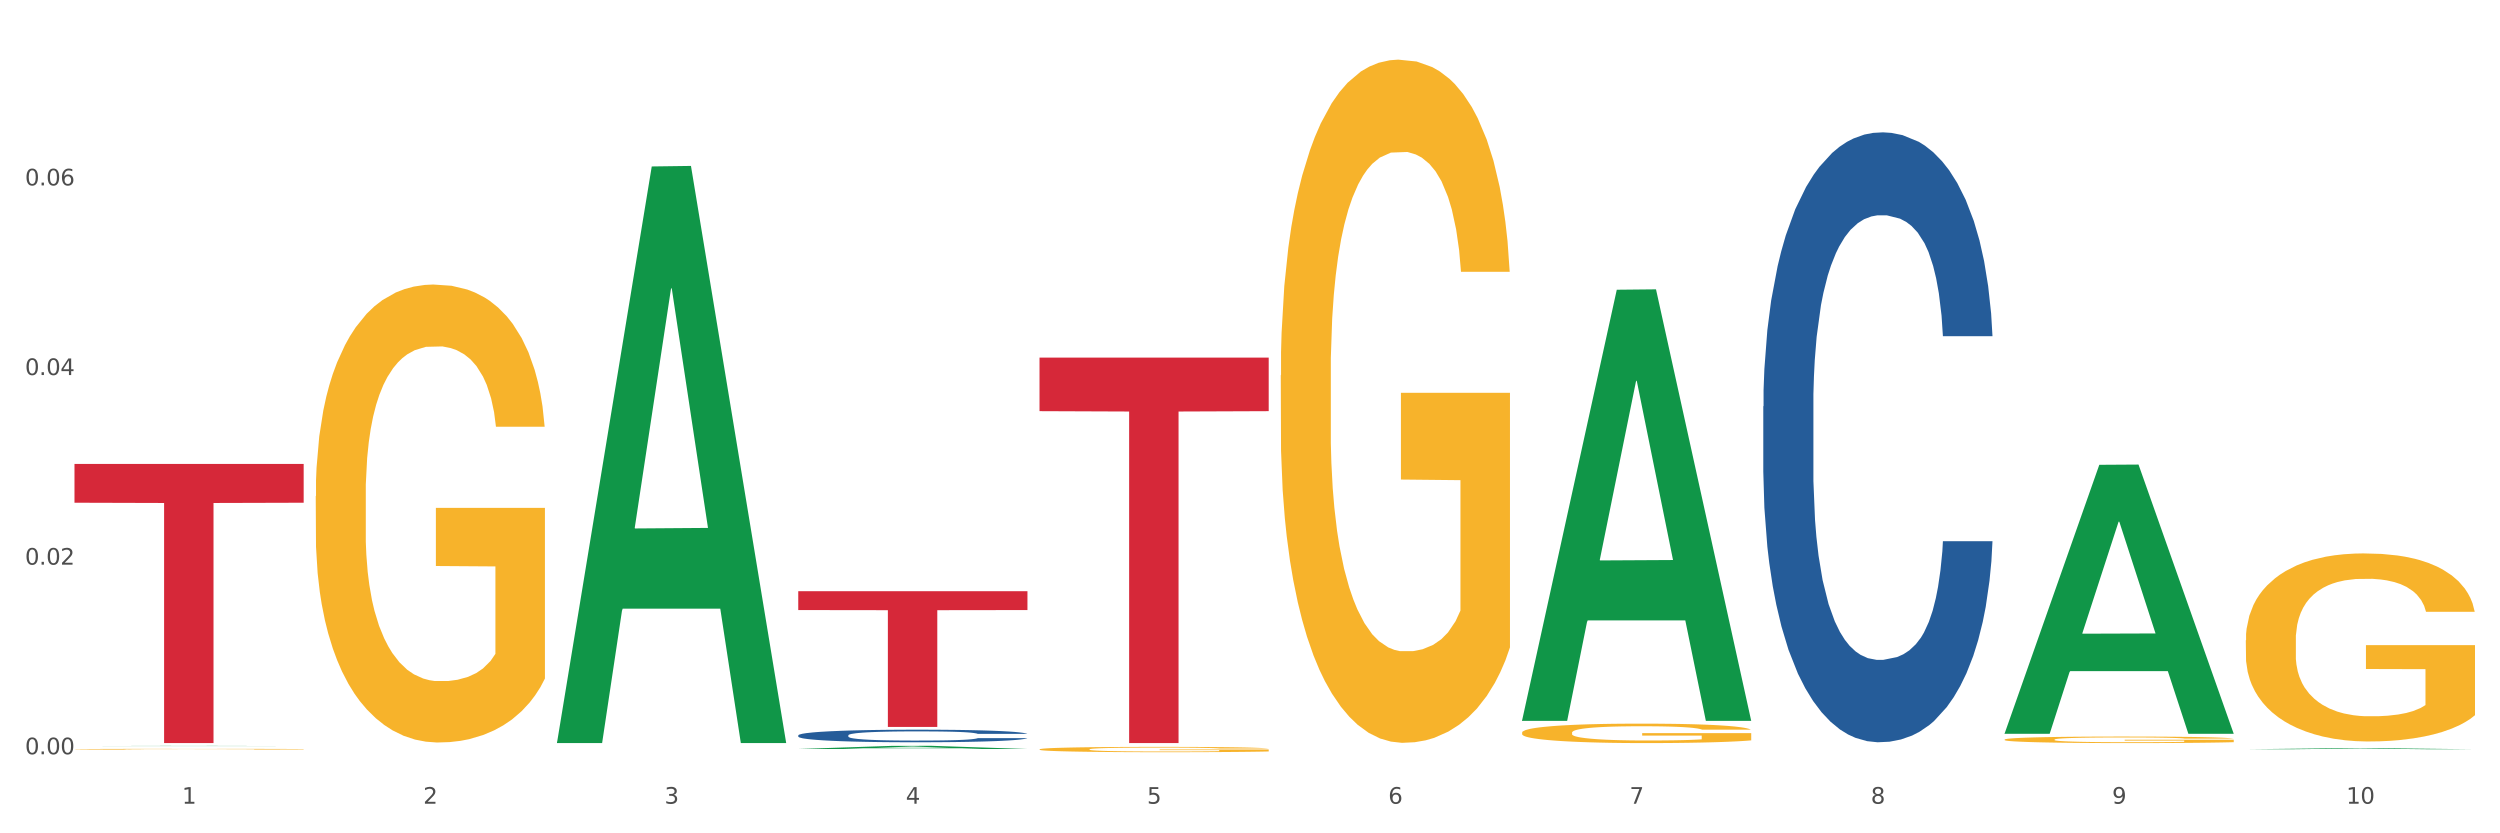 <?xml version="1.0" encoding="utf-8" standalone="no"?>
<!DOCTYPE svg PUBLIC "-//W3C//DTD SVG 1.1//EN"
  "http://www.w3.org/Graphics/SVG/1.1/DTD/svg11.dtd">
<svg xmlns:xlink="http://www.w3.org/1999/xlink" width="1080pt" height="360pt" viewBox="0 0 1080 360" xmlns="http://www.w3.org/2000/svg" version="1.1">
 <rect x="0" y="0" width="1080" height="360" fill="#333333" stroke="none"/>
 <defs>
  <style type="text/css">*{stroke-linejoin: round; stroke-linecap: butt}</style>
 </defs>
 <g id="figure_1">
  <g id="patch_1">
   <path d="M 0 360 
L 1080 360 
L 1080 0 
L 0 0 
z
" style="fill: #ffffff; stroke: #ffffff; stroke-linejoin: miter"/>
  </g>
  <g id="axes_1">
   <g id="matplotlib.axis_1">
    <g id="xtick_1">
     <g id="text_1">
      <!-- 1 -->
      <g style="fill: #4d4d4d" transform="translate(78.627 347.204) scale(0.096 -0.096)">
       <defs>
        <path id="DejaVuSans-31" d="M 794 531 
L 1825 531 
L 1825 4091 
L 703 3866 
L 703 4441 
L 1819 4666 
L 2450 4666 
L 2450 531 
L 3481 531 
L 3481 0 
L 794 0 
L 794 531 
z
" transform="scale(0.016)"/>
       </defs>
       <use xlink:href="#DejaVuSans-31"/>
      </g>
     </g>
    </g>
    <g id="xtick_2">
     <g id="text_2">
      <!-- 2 -->
      <g style="fill: #4d4d4d" transform="translate(182.851 347.204) scale(0.096 -0.096)">
       <defs>
        <path id="DejaVuSans-32" d="M 1228 531 
L 3431 531 
L 3431 0 
L 469 0 
L 469 531 
Q 828 903 1448 1529 
Q 2069 2156 2228 2338 
Q 2531 2678 2651 2914 
Q 2772 3150 2772 3378 
Q 2772 3750 2511 3984 
Q 2250 4219 1831 4219 
Q 1534 4219 1204 4116 
Q 875 4013 500 3803 
L 500 4441 
Q 881 4594 1212 4672 
Q 1544 4750 1819 4750 
Q 2544 4750 2975 4387 
Q 3406 4025 3406 3419 
Q 3406 3131 3298 2873 
Q 3191 2616 2906 2266 
Q 2828 2175 2409 1742 
Q 1991 1309 1228 531 
z
" transform="scale(0.016)"/>
       </defs>
       <use xlink:href="#DejaVuSans-32"/>
      </g>
     </g>
    </g>
    <g id="xtick_3">
     <g id="text_3">
      <!-- 3 -->
      <g style="fill: #4d4d4d" transform="translate(287.074 347.204) scale(0.096 -0.096)">
       <defs>
        <path id="DejaVuSans-33" d="M 2597 2516 
Q 3050 2419 3304 2112 
Q 3559 1806 3559 1356 
Q 3559 666 3084 287 
Q 2609 -91 1734 -91 
Q 1441 -91 1130 -33 
Q 819 25 488 141 
L 488 750 
Q 750 597 1062 519 
Q 1375 441 1716 441 
Q 2309 441 2620 675 
Q 2931 909 2931 1356 
Q 2931 1769 2642 2001 
Q 2353 2234 1838 2234 
L 1294 2234 
L 1294 2753 
L 1863 2753 
Q 2328 2753 2575 2939 
Q 2822 3125 2822 3475 
Q 2822 3834 2567 4026 
Q 2313 4219 1838 4219 
Q 1578 4219 1281 4162 
Q 984 4106 628 3988 
L 628 4550 
Q 988 4650 1302 4700 
Q 1616 4750 1894 4750 
Q 2613 4750 3031 4423 
Q 3450 4097 3450 3541 
Q 3450 3153 3228 2886 
Q 3006 2619 2597 2516 
z
" transform="scale(0.016)"/>
       </defs>
       <use xlink:href="#DejaVuSans-33"/>
      </g>
     </g>
    </g>
    <g id="xtick_4">
     <g id="text_4">
      <!-- 4 -->
      <g style="fill: #4d4d4d" transform="translate(391.298 347.204) scale(0.096 -0.096)">
       <defs>
        <path id="DejaVuSans-34" d="M 2419 4116 
L 825 1625 
L 2419 1625 
L 2419 4116 
z
M 2253 4666 
L 3047 4666 
L 3047 1625 
L 3713 1625 
L 3713 1100 
L 3047 1100 
L 3047 0 
L 2419 0 
L 2419 1100 
L 313 1100 
L 313 1709 
L 2253 4666 
z
" transform="scale(0.016)"/>
       </defs>
       <use xlink:href="#DejaVuSans-34"/>
      </g>
     </g>
    </g>
    <g id="xtick_5">
     <g id="text_5">
      <!-- 5 -->
      <g style="fill: #4d4d4d" transform="translate(495.522 347.204) scale(0.096 -0.096)">
       <defs>
        <path id="DejaVuSans-35" d="M 691 4666 
L 3169 4666 
L 3169 4134 
L 1269 4134 
L 1269 2991 
Q 1406 3038 1543 3061 
Q 1681 3084 1819 3084 
Q 2600 3084 3056 2656 
Q 3513 2228 3513 1497 
Q 3513 744 3044 326 
Q 2575 -91 1722 -91 
Q 1428 -91 1123 -41 
Q 819 9 494 109 
L 494 744 
Q 775 591 1075 516 
Q 1375 441 1709 441 
Q 2250 441 2565 725 
Q 2881 1009 2881 1497 
Q 2881 1984 2565 2268 
Q 2250 2553 1709 2553 
Q 1456 2553 1204 2497 
Q 953 2441 691 2322 
L 691 4666 
z
" transform="scale(0.016)"/>
       </defs>
       <use xlink:href="#DejaVuSans-35"/>
      </g>
     </g>
    </g>
    <g id="xtick_6">
     <g id="text_6">
      <!-- 6 -->
      <g style="fill: #4d4d4d" transform="translate(599.745 347.204) scale(0.096 -0.096)">
       <defs>
        <path id="DejaVuSans-36" d="M 2113 2584 
Q 1688 2584 1439 2293 
Q 1191 2003 1191 1497 
Q 1191 994 1439 701 
Q 1688 409 2113 409 
Q 2538 409 2786 701 
Q 3034 994 3034 1497 
Q 3034 2003 2786 2293 
Q 2538 2584 2113 2584 
z
M 3366 4563 
L 3366 3988 
Q 3128 4100 2886 4159 
Q 2644 4219 2406 4219 
Q 1781 4219 1451 3797 
Q 1122 3375 1075 2522 
Q 1259 2794 1537 2939 
Q 1816 3084 2150 3084 
Q 2853 3084 3261 2657 
Q 3669 2231 3669 1497 
Q 3669 778 3244 343 
Q 2819 -91 2113 -91 
Q 1303 -91 875 529 
Q 447 1150 447 2328 
Q 447 3434 972 4092 
Q 1497 4750 2381 4750 
Q 2619 4750 2861 4703 
Q 3103 4656 3366 4563 
z
" transform="scale(0.016)"/>
       </defs>
       <use xlink:href="#DejaVuSans-36"/>
      </g>
     </g>
    </g>
    <g id="xtick_7">
     <g id="text_7">
      <!-- 7 -->
      <g style="fill: #4d4d4d" transform="translate(703.969 347.204) scale(0.096 -0.096)">
       <defs>
        <path id="DejaVuSans-37" d="M 525 4666 
L 3525 4666 
L 3525 4397 
L 1831 0 
L 1172 0 
L 2766 4134 
L 525 4134 
L 525 4666 
z
" transform="scale(0.016)"/>
       </defs>
       <use xlink:href="#DejaVuSans-37"/>
      </g>
     </g>
    </g>
    <g id="xtick_8">
     <g id="text_8">
      <!-- 8 -->
      <g style="fill: #4d4d4d" transform="translate(808.193 347.204) scale(0.096 -0.096)">
       <defs>
        <path id="DejaVuSans-38" d="M 2034 2216 
Q 1584 2216 1326 1975 
Q 1069 1734 1069 1313 
Q 1069 891 1326 650 
Q 1584 409 2034 409 
Q 2484 409 2743 651 
Q 3003 894 3003 1313 
Q 3003 1734 2745 1975 
Q 2488 2216 2034 2216 
z
M 1403 2484 
Q 997 2584 770 2862 
Q 544 3141 544 3541 
Q 544 4100 942 4425 
Q 1341 4750 2034 4750 
Q 2731 4750 3128 4425 
Q 3525 4100 3525 3541 
Q 3525 3141 3298 2862 
Q 3072 2584 2669 2484 
Q 3125 2378 3379 2068 
Q 3634 1759 3634 1313 
Q 3634 634 3220 271 
Q 2806 -91 2034 -91 
Q 1263 -91 848 271 
Q 434 634 434 1313 
Q 434 1759 690 2068 
Q 947 2378 1403 2484 
z
M 1172 3481 
Q 1172 3119 1398 2916 
Q 1625 2713 2034 2713 
Q 2441 2713 2670 2916 
Q 2900 3119 2900 3481 
Q 2900 3844 2670 4047 
Q 2441 4250 2034 4250 
Q 1625 4250 1398 4047 
Q 1172 3844 1172 3481 
z
" transform="scale(0.016)"/>
       </defs>
       <use xlink:href="#DejaVuSans-38"/>
      </g>
     </g>
    </g>
    <g id="xtick_9">
     <g id="text_9">
      <!-- 9 -->
      <g style="fill: #4d4d4d" transform="translate(912.416 347.204) scale(0.096 -0.096)">
       <defs>
        <path id="DejaVuSans-39" d="M 703 97 
L 703 672 
Q 941 559 1184 500 
Q 1428 441 1663 441 
Q 2288 441 2617 861 
Q 2947 1281 2994 2138 
Q 2813 1869 2534 1725 
Q 2256 1581 1919 1581 
Q 1219 1581 811 2004 
Q 403 2428 403 3163 
Q 403 3881 828 4315 
Q 1253 4750 1959 4750 
Q 2769 4750 3195 4129 
Q 3622 3509 3622 2328 
Q 3622 1225 3098 567 
Q 2575 -91 1691 -91 
Q 1453 -91 1209 -44 
Q 966 3 703 97 
z
M 1959 2075 
Q 2384 2075 2632 2365 
Q 2881 2656 2881 3163 
Q 2881 3666 2632 3958 
Q 2384 4250 1959 4250 
Q 1534 4250 1286 3958 
Q 1038 3666 1038 3163 
Q 1038 2656 1286 2365 
Q 1534 2075 1959 2075 
z
" transform="scale(0.016)"/>
       </defs>
       <use xlink:href="#DejaVuSans-39"/>
      </g>
     </g>
    </g>
    <g id="xtick_10">
     <g id="text_10">
      <!-- 10 -->
      <g style="fill: #4d4d4d" transform="translate(1013.586 347.204) scale(0.096 -0.096)">
       <defs>
        <path id="DejaVuSans-30" d="M 2034 4250 
Q 1547 4250 1301 3770 
Q 1056 3291 1056 2328 
Q 1056 1369 1301 889 
Q 1547 409 2034 409 
Q 2525 409 2770 889 
Q 3016 1369 3016 2328 
Q 3016 3291 2770 3770 
Q 2525 4250 2034 4250 
z
M 2034 4750 
Q 2819 4750 3233 4129 
Q 3647 3509 3647 2328 
Q 3647 1150 3233 529 
Q 2819 -91 2034 -91 
Q 1250 -91 836 529 
Q 422 1150 422 2328 
Q 422 3509 836 4129 
Q 1250 4750 2034 4750 
z
" transform="scale(0.016)"/>
       </defs>
       <use xlink:href="#DejaVuSans-31"/>
       <use xlink:href="#DejaVuSans-30" transform="translate(63.623 0)"/>
      </g>
     </g>
    </g>
    <g id="xtick_11"/>
    <g id="xtick_12"/>
    <g id="xtick_13"/>
    <g id="xtick_14"/>
    <g id="xtick_15"/>
    <g id="xtick_16"/>
    <g id="xtick_17"/>
    <g id="xtick_18"/>
    <g id="xtick_19"/>
   </g>
   <g id="matplotlib.axis_2">
    <g id="ytick_1">
     <g id="text_11">
      <!-- 0.00 -->
      <g style="fill: #4d4d4d" transform="translate(10.8 325.847) scale(0.096 -0.096)">
       <defs>
        <path id="DejaVuSans-2e" d="M 684 794 
L 1344 794 
L 1344 0 
L 684 0 
L 684 794 
z
" transform="scale(0.016)"/>
       </defs>
       <use xlink:href="#DejaVuSans-30"/>
       <use xlink:href="#DejaVuSans-2e" transform="translate(63.623 0)"/>
       <use xlink:href="#DejaVuSans-30" transform="translate(95.41 0)"/>
       <use xlink:href="#DejaVuSans-30" transform="translate(159.033 0)"/>
      </g>
     </g>
    </g>
    <g id="ytick_2">
     <g id="text_12">
      <!-- 0.02 -->
      <g style="fill: #4d4d4d" transform="translate(10.8 243.931) scale(0.096 -0.096)">
       <use xlink:href="#DejaVuSans-30"/>
       <use xlink:href="#DejaVuSans-2e" transform="translate(63.623 0)"/>
       <use xlink:href="#DejaVuSans-30" transform="translate(95.41 0)"/>
       <use xlink:href="#DejaVuSans-32" transform="translate(159.033 0)"/>
      </g>
     </g>
    </g>
    <g id="ytick_3">
     <g id="text_13">
      <!-- 0.04 -->
      <g style="fill: #4d4d4d" transform="translate(10.8 162.016) scale(0.096 -0.096)">
       <use xlink:href="#DejaVuSans-30"/>
       <use xlink:href="#DejaVuSans-2e" transform="translate(63.623 0)"/>
       <use xlink:href="#DejaVuSans-30" transform="translate(95.41 0)"/>
       <use xlink:href="#DejaVuSans-34" transform="translate(159.033 0)"/>
      </g>
     </g>
    </g>
    <g id="ytick_4">
     <g id="text_14">
      <!-- 0.06 -->
      <g style="fill: #4d4d4d" transform="translate(10.8 80.1) scale(0.096 -0.096)">
       <use xlink:href="#DejaVuSans-30"/>
       <use xlink:href="#DejaVuSans-2e" transform="translate(63.623 0)"/>
       <use xlink:href="#DejaVuSans-30" transform="translate(95.41 0)"/>
       <use xlink:href="#DejaVuSans-36" transform="translate(159.033 0)"/>
      </g>
     </g>
    </g>
    <g id="ytick_5"/>
    <g id="ytick_6"/>
    <g id="ytick_7"/>
    <g id="ytick_8"/>
   </g>
   <g id="PolyCollection_1">
    <path d="M 32.175 322.314 
L 32.277 322.314 
L 73.107 322.219 
L 90.051 322.219 
L 131.187 322.314 
L 111.589 322.314 
L 102.709 322.292 
L 60.552 322.292 
L 60.246 322.292 
L 51.671 322.314 
L 32.175 322.314 
L 32.175 322.314 
L 65.86 322.279 
L 97.401 322.278 
L 81.783 322.239 
L 81.579 322.239 
L 81.375 322.239 
L 65.758 322.278 
L 65.86 322.279 
L 32.175 322.314 
z
" clip-path="url(#p2131b40479)" style="fill: #109648"/>
    <path d="M 449.069 323.713 
L 449.186 323.711 
L 449.186 323.635 
L 449.42 323.57 
L 450.589 323.412 
L 452.343 323.282 
L 453.628 323.213 
L 454.914 323.156 
L 456.434 323.1 
L 458.304 323.041 
L 461.694 322.955 
L 463.799 322.911 
L 466.37 322.864 
L 471.046 322.797 
L 474.436 322.759 
L 477.943 322.728 
L 483.671 322.69 
L 487.412 322.673 
L 491.386 322.661 
L 496.179 322.652 
L 499.803 322.65 
L 507.752 322.656 
L 514.532 322.675 
L 517.805 322.69 
L 522.014 322.715 
L 524.235 322.732 
L 527.859 322.766 
L 531.599 322.81 
L 534.171 322.848 
L 538.029 322.919 
L 540.951 322.99 
L 543.64 323.079 
L 545.043 323.139 
L 546.095 323.196 
L 547.03 323.261 
L 547.965 323.364 
L 526.923 323.364 
L 526.105 323.291 
L 524.819 323.221 
L 522.949 323.154 
L 521.312 323.112 
L 518.507 323.06 
L 515.935 323.026 
L 513.246 323.001 
L 509.973 322.98 
L 507.401 322.969 
L 503.778 322.961 
L 496.647 322.963 
L 491.854 322.98 
L 488.581 323.001 
L 486.477 323.02 
L 484.606 323.041 
L 482.502 323.07 
L 480.047 323.114 
L 478.294 323.154 
L 476.54 323.205 
L 475.138 323.255 
L 473.852 323.314 
L 472.8 323.377 
L 471.981 323.442 
L 471.28 323.522 
L 470.696 323.654 
L 470.696 323.942 
L 470.929 324.007 
L 471.514 324.093 
L 472.215 324.158 
L 473.384 324.236 
L 474.436 324.288 
L 476.424 324.364 
L 478.645 324.427 
L 480.398 324.467 
L 482.152 324.5 
L 485.191 324.546 
L 488.581 324.584 
L 491.503 324.607 
L 495.478 324.628 
L 498.167 324.637 
L 500.505 324.641 
L 506.232 324.641 
L 510.324 324.635 
L 514.883 324.62 
L 518.39 324.601 
L 521.312 324.578 
L 524.585 324.54 
L 526.69 324.504 
L 526.69 324.065 
L 500.972 324.063 
L 500.972 323.771 
L 548.082 323.771 
L 548.082 324.628 
L 546.095 324.672 
L 543.874 324.712 
L 541.536 324.748 
L 538.029 324.792 
L 533.82 324.834 
L 530.08 324.863 
L 526.105 324.889 
L 521.429 324.912 
L 515.351 324.933 
L 511.61 324.941 
L 506.934 324.947 
L 501.44 324.95 
L 496.647 324.945 
L 491.971 324.935 
L 487.061 324.916 
L 482.268 324.889 
L 478.645 324.861 
L 475.021 324.828 
L 471.163 324.784 
L 468.124 324.742 
L 465.786 324.704 
L 463.214 324.656 
L 460.409 324.593 
L 458.304 324.536 
L 456.434 324.477 
L 454.447 324.401 
L 453.044 324.336 
L 451.641 324.254 
L 450.823 324.194 
L 449.888 324.099 
L 449.186 323.967 
L 449.069 323.713 
z
" clip-path="url(#p2131b40479)" style="fill: #f7b32b"/>
    <path d="M 553.293 162.149 
L 553.41 161.879 
L 553.41 152.176 
L 553.644 143.82 
L 554.813 123.604 
L 556.566 106.892 
L 557.852 97.997 
L 559.138 90.72 
L 560.658 83.442 
L 562.528 75.895 
L 565.918 64.843 
L 568.022 59.183 
L 570.594 53.253 
L 575.27 44.628 
L 578.66 39.776 
L 582.167 35.733 
L 587.895 30.881 
L 591.636 28.724 
L 595.61 27.107 
L 600.403 26.029 
L 604.027 25.759 
L 611.976 26.568 
L 618.756 28.994 
L 622.029 30.881 
L 626.237 34.115 
L 628.458 36.272 
L 632.082 40.584 
L 635.823 46.245 
L 638.395 51.097 
L 642.252 60.261 
L 645.175 69.426 
L 647.863 80.747 
L 649.266 88.563 
L 650.318 95.841 
L 651.253 104.197 
L 652.189 117.405 
L 631.147 117.405 
L 630.329 107.971 
L 629.043 99.076 
L 627.173 90.45 
L 625.536 85.059 
L 622.73 78.321 
L 620.159 74.008 
L 617.47 70.773 
L 614.197 68.078 
L 611.625 66.73 
L 608.001 65.652 
L 600.87 65.922 
L 596.078 68.078 
L 592.805 70.773 
L 590.7 73.199 
L 588.83 75.895 
L 586.726 79.668 
L 584.271 85.329 
L 582.518 90.45 
L 580.764 96.919 
L 579.361 103.388 
L 578.075 110.936 
L 577.023 119.022 
L 576.205 127.378 
L 575.504 137.62 
L 574.919 154.602 
L 574.919 191.529 
L 575.153 199.885 
L 575.737 210.937 
L 576.439 219.292 
L 577.608 229.266 
L 578.66 236.004 
L 580.647 245.708 
L 582.868 253.794 
L 584.622 258.915 
L 586.375 263.228 
L 589.415 269.158 
L 592.805 274.01 
L 595.727 276.975 
L 599.702 279.67 
L 602.39 280.749 
L 604.728 281.288 
L 610.456 281.288 
L 614.548 280.479 
L 619.107 278.592 
L 622.613 276.166 
L 625.536 273.201 
L 628.809 268.35 
L 630.913 263.767 
L 630.913 207.432 
L 605.196 207.163 
L 605.196 169.696 
L 652.306 169.696 
L 652.306 279.67 
L 650.318 285.331 
L 648.097 290.452 
L 645.759 295.034 
L 642.252 300.695 
L 638.044 306.086 
L 634.303 309.859 
L 630.329 313.094 
L 625.653 316.059 
L 619.574 318.754 
L 615.833 319.833 
L 611.158 320.641 
L 605.663 320.911 
L 600.87 320.372 
L 596.195 319.024 
L 591.285 316.598 
L 586.492 313.094 
L 582.868 309.59 
L 579.244 305.277 
L 575.387 299.617 
L 572.347 294.226 
L 570.009 289.374 
L 567.438 283.174 
L 564.632 275.088 
L 562.528 267.81 
L 560.658 260.263 
L 558.67 250.56 
L 557.268 242.204 
L 555.865 231.691 
L 555.047 223.875 
L 554.111 211.745 
L 553.41 194.764 
L 553.293 162.149 
z
" clip-path="url(#p2131b40479)" style="fill: #f7b32b"/>
    <path d="M 657.517 316.495 
L 657.634 316.487 
L 657.634 316.211 
L 657.867 315.973 
L 659.036 315.398 
L 660.79 314.922 
L 662.076 314.669 
L 663.362 314.462 
L 664.881 314.255 
L 666.752 314.04 
L 670.142 313.725 
L 672.246 313.564 
L 674.818 313.395 
L 679.493 313.15 
L 682.884 313.012 
L 686.39 312.897 
L 692.118 312.759 
L 695.859 312.697 
L 699.834 312.651 
L 704.627 312.621 
L 708.25 312.613 
L 716.199 312.636 
L 722.979 312.705 
L 726.253 312.759 
L 730.461 312.851 
L 732.682 312.912 
L 736.306 313.035 
L 740.047 313.196 
L 742.618 313.334 
L 746.476 313.595 
L 749.398 313.856 
L 752.087 314.178 
L 753.49 314.4 
L 754.542 314.608 
L 755.477 314.845 
L 756.412 315.221 
L 735.371 315.221 
L 734.552 314.953 
L 733.266 314.7 
L 731.396 314.454 
L 729.76 314.301 
L 726.954 314.109 
L 724.382 313.986 
L 721.694 313.894 
L 718.42 313.817 
L 715.849 313.779 
L 712.225 313.748 
L 705.094 313.756 
L 700.301 313.817 
L 697.028 313.894 
L 694.924 313.963 
L 693.054 314.04 
L 690.949 314.147 
L 688.495 314.308 
L 686.741 314.454 
L 684.988 314.638 
L 683.585 314.822 
L 682.299 315.037 
L 681.247 315.267 
L 680.429 315.505 
L 679.727 315.797 
L 679.143 316.28 
L 679.143 317.331 
L 679.377 317.569 
L 679.961 317.883 
L 680.662 318.121 
L 681.831 318.405 
L 682.884 318.597 
L 684.871 318.873 
L 687.092 319.103 
L 688.845 319.249 
L 690.599 319.372 
L 693.638 319.541 
L 697.028 319.679 
L 699.951 319.763 
L 703.925 319.84 
L 706.614 319.87 
L 708.952 319.886 
L 714.68 319.886 
L 718.771 319.863 
L 723.33 319.809 
L 726.837 319.74 
L 729.76 319.656 
L 733.033 319.518 
L 735.137 319.387 
L 735.137 317.784 
L 709.419 317.776 
L 709.419 316.71 
L 756.529 316.71 
L 756.529 319.84 
L 754.542 320.001 
L 752.321 320.147 
L 749.983 320.277 
L 746.476 320.438 
L 742.268 320.592 
L 738.527 320.699 
L 734.552 320.791 
L 729.876 320.875 
L 723.798 320.952 
L 720.057 320.983 
L 715.381 321.006 
L 709.887 321.014 
L 705.094 320.998 
L 700.418 320.96 
L 695.508 320.891 
L 690.716 320.791 
L 687.092 320.691 
L 683.468 320.569 
L 679.61 320.407 
L 676.571 320.254 
L 674.233 320.116 
L 671.661 319.939 
L 668.856 319.709 
L 666.752 319.502 
L 664.881 319.287 
L 662.894 319.011 
L 661.491 318.773 
L 660.088 318.474 
L 659.27 318.252 
L 658.335 317.906 
L 657.634 317.423 
L 657.517 316.495 
z
" clip-path="url(#p2131b40479)" style="fill: #f7b32b"/>
    <path d="M 865.964 319.497 
L 866.081 319.494 
L 866.081 319.402 
L 866.315 319.322 
L 867.484 319.129 
L 869.237 318.969 
L 870.523 318.884 
L 871.809 318.815 
L 873.329 318.745 
L 875.199 318.673 
L 878.589 318.567 
L 880.693 318.513 
L 883.265 318.457 
L 887.941 318.374 
L 891.331 318.328 
L 894.838 318.289 
L 900.566 318.243 
L 904.306 318.222 
L 908.281 318.207 
L 913.074 318.197 
L 916.698 318.194 
L 924.647 318.202 
L 931.427 318.225 
L 934.7 318.243 
L 938.908 318.274 
L 941.129 318.295 
L 944.753 318.336 
L 948.494 318.39 
L 951.066 318.436 
L 954.923 318.524 
L 957.846 318.611 
L 960.534 318.719 
L 961.937 318.794 
L 962.989 318.864 
L 963.924 318.943 
L 964.859 319.07 
L 943.818 319.07 
L 943 318.979 
L 941.714 318.894 
L 939.843 318.812 
L 938.207 318.761 
L 935.401 318.696 
L 932.829 318.655 
L 930.141 318.624 
L 926.868 318.598 
L 924.296 318.586 
L 920.672 318.575 
L 913.541 318.578 
L 908.749 318.598 
L 905.475 318.624 
L 903.371 318.647 
L 901.501 318.673 
L 899.397 318.709 
L 896.942 318.763 
L 895.188 318.812 
L 893.435 318.874 
L 892.032 318.936 
L 890.746 319.008 
L 889.694 319.085 
L 888.876 319.165 
L 888.175 319.263 
L 887.59 319.425 
L 887.59 319.778 
L 887.824 319.857 
L 888.408 319.963 
L 889.11 320.043 
L 890.279 320.138 
L 891.331 320.202 
L 893.318 320.295 
L 895.539 320.372 
L 897.293 320.421 
L 899.046 320.463 
L 902.085 320.519 
L 905.475 320.566 
L 908.398 320.594 
L 912.372 320.62 
L 915.061 320.63 
L 917.399 320.635 
L 923.127 320.635 
L 927.218 320.627 
L 931.777 320.609 
L 935.284 320.586 
L 938.207 320.558 
L 941.48 320.511 
L 943.584 320.468 
L 943.584 319.93 
L 917.867 319.927 
L 917.867 319.569 
L 964.976 319.569 
L 964.976 320.62 
L 962.989 320.674 
L 960.768 320.723 
L 958.43 320.766 
L 954.923 320.82 
L 950.715 320.872 
L 946.974 320.908 
L 943 320.939 
L 938.324 320.967 
L 932.245 320.993 
L 928.504 321.003 
L 923.828 321.011 
L 918.334 321.014 
L 913.541 321.008 
L 908.865 320.996 
L 903.956 320.972 
L 899.163 320.939 
L 895.539 320.905 
L 891.915 320.864 
L 888.058 320.81 
L 885.018 320.759 
L 882.68 320.712 
L 880.109 320.653 
L 877.303 320.576 
L 875.199 320.506 
L 873.329 320.434 
L 871.341 320.342 
L 869.938 320.262 
L 868.536 320.161 
L 867.717 320.087 
L 866.782 319.971 
L 866.081 319.809 
L 865.964 319.497 
z
" clip-path="url(#p2131b40479)" style="fill: #f7b32b"/>
    <path d="M 970.188 276.615 
L 970.304 276.541 
L 970.304 273.869 
L 970.538 271.569 
L 971.707 266.004 
L 973.461 261.404 
L 974.747 258.955 
L 976.032 256.952 
L 977.552 254.948 
L 979.422 252.871 
L 982.813 249.828 
L 984.917 248.27 
L 987.488 246.638 
L 992.164 244.263 
L 995.554 242.928 
L 999.061 241.815 
L 1004.789 240.479 
L 1008.53 239.886 
L 1012.505 239.44 
L 1017.297 239.144 
L 1020.921 239.069 
L 1028.87 239.292 
L 1035.65 239.96 
L 1038.923 240.479 
L 1043.132 241.37 
L 1045.353 241.963 
L 1048.977 243.15 
L 1052.717 244.709 
L 1055.289 246.044 
L 1059.147 248.567 
L 1062.069 251.09 
L 1064.758 254.206 
L 1066.161 256.358 
L 1067.213 258.362 
L 1068.148 260.662 
L 1069.083 264.298 
L 1048.041 264.298 
L 1047.223 261.701 
L 1045.937 259.252 
L 1044.067 256.877 
L 1042.43 255.393 
L 1039.625 253.538 
L 1037.053 252.351 
L 1034.364 251.461 
L 1031.091 250.719 
L 1028.52 250.348 
L 1024.896 250.051 
L 1017.765 250.125 
L 1012.972 250.719 
L 1009.699 251.461 
L 1007.595 252.129 
L 1005.724 252.871 
L 1003.62 253.909 
L 1001.165 255.468 
L 999.412 256.877 
L 997.659 258.658 
L 996.256 260.439 
L 994.97 262.517 
L 993.918 264.743 
L 993.1 267.043 
L 992.398 269.863 
L 991.814 274.537 
L 991.814 284.703 
L 992.047 287.003 
L 992.632 290.045 
L 993.333 292.345 
L 994.502 295.091 
L 995.554 296.946 
L 997.542 299.617 
L 999.763 301.843 
L 1001.516 303.253 
L 1003.27 304.44 
L 1006.309 306.073 
L 1009.699 307.408 
L 1012.621 308.224 
L 1016.596 308.966 
L 1019.285 309.263 
L 1021.623 309.412 
L 1027.351 309.412 
L 1031.442 309.189 
L 1036.001 308.67 
L 1039.508 308.002 
L 1042.43 307.186 
L 1045.704 305.85 
L 1047.808 304.589 
L 1047.808 289.081 
L 1022.09 289.006 
L 1022.09 278.692 
L 1069.2 278.692 
L 1069.2 308.966 
L 1067.213 310.525 
L 1064.992 311.934 
L 1062.654 313.196 
L 1059.147 314.754 
L 1054.938 316.238 
L 1051.198 317.277 
L 1047.223 318.167 
L 1042.547 318.983 
L 1036.469 319.725 
L 1032.728 320.022 
L 1028.052 320.245 
L 1022.558 320.319 
L 1017.765 320.171 
L 1013.089 319.8 
L 1008.179 319.132 
L 1003.387 318.167 
L 999.763 317.203 
L 996.139 316.015 
L 992.281 314.457 
L 989.242 312.973 
L 986.904 311.638 
L 984.332 309.931 
L 981.527 307.705 
L 979.422 305.702 
L 977.552 303.624 
L 975.565 300.953 
L 974.162 298.652 
L 972.759 295.759 
L 971.941 293.607 
L 971.006 290.268 
L 970.304 285.593 
L 970.188 276.615 
z
" clip-path="url(#p2131b40479)" style="fill: #f7b32b"/>
    <path d="M 761.74 175.561 
L 761.857 175.321 
L 761.857 168.583 
L 762.208 159.439 
L 763.496 142.594 
L 765.134 129.841 
L 767.943 114.921 
L 769.465 108.665 
L 771.454 101.687 
L 775.551 90.377 
L 780.232 80.751 
L 783.509 75.458 
L 785.967 72.089 
L 791.467 66.073 
L 794.627 63.426 
L 797.904 61.26 
L 800.713 59.816 
L 805.395 58.132 
L 809.14 57.41 
L 813.47 57.169 
L 817.098 57.41 
L 821.897 58.373 
L 828.919 61.26 
L 831.611 62.945 
L 835.239 65.832 
L 838.984 69.682 
L 842.027 73.532 
L 845.538 79.067 
L 849.166 86.286 
L 852.677 95.43 
L 855.135 103.852 
L 857.125 112.756 
L 858.88 123.584 
L 860.168 135.375 
L 860.753 145.241 
L 839.335 145.241 
L 838.75 136.338 
L 837.58 126.713 
L 836.409 120.215 
L 835.122 114.921 
L 833.132 108.906 
L 831.377 105.055 
L 828.451 100.483 
L 825.759 97.596 
L 823.535 95.911 
L 820.843 94.468 
L 815.109 93.024 
L 811.012 93.024 
L 808.438 93.505 
L 805.278 94.708 
L 802.586 96.393 
L 799.426 99.28 
L 796.968 102.409 
L 794.51 106.499 
L 793.106 109.387 
L 790.999 114.681 
L 789.595 119.012 
L 787.722 126.472 
L 786.669 131.766 
L 784.796 145.482 
L 783.977 155.589 
L 783.626 162.567 
L 783.392 170.267 
L 783.392 207.806 
L 784.094 224.651 
L 784.679 231.87 
L 785.616 240.051 
L 787.371 250.639 
L 789.946 260.986 
L 792.638 268.446 
L 794.862 273.018 
L 796.968 276.387 
L 799.075 279.034 
L 801.65 281.44 
L 803.756 282.884 
L 806.916 284.328 
L 810.661 285.05 
L 813.587 285.05 
L 819.556 283.847 
L 822.248 282.643 
L 824.823 280.959 
L 827.632 278.312 
L 829.855 275.424 
L 831.143 273.259 
L 833.249 268.687 
L 834.888 263.874 
L 836.292 258.339 
L 837.229 253.527 
L 838.282 246.308 
L 839.101 238.126 
L 839.335 233.795 
L 860.753 233.795 
L 860.285 242.457 
L 859.465 250.88 
L 857.827 262.189 
L 856.539 268.687 
L 854.55 276.628 
L 852.443 283.365 
L 849.517 290.825 
L 846.825 296.36 
L 844.017 301.172 
L 840.974 305.504 
L 835.473 311.519 
L 833.483 313.204 
L 829.27 316.091 
L 825.993 317.776 
L 821.195 319.46 
L 816.279 320.423 
L 811.13 320.664 
L 806.565 320.182 
L 801.533 318.738 
L 798.373 317.295 
L 794.862 315.129 
L 790.765 311.76 
L 786.903 307.669 
L 783.275 302.857 
L 779.881 297.322 
L 776.721 291.066 
L 772.625 280.718 
L 769.582 270.612 
L 767.358 261.227 
L 765.837 253.286 
L 764.315 243.179 
L 763.496 236.201 
L 762.208 219.357 
L 761.74 203.715 
L 761.74 175.561 
z
" clip-path="url(#p2131b40479)" style="fill: #255c99"/>
    <path d="M 344.846 317.666 
L 344.963 317.661 
L 344.963 317.522 
L 345.314 317.333 
L 346.601 316.986 
L 348.24 316.722 
L 351.049 316.414 
L 352.57 316.285 
L 354.56 316.141 
L 358.656 315.908 
L 363.338 315.709 
L 366.615 315.6 
L 369.072 315.53 
L 374.573 315.406 
L 377.733 315.351 
L 381.01 315.307 
L 383.819 315.277 
L 388.5 315.242 
L 392.245 315.227 
L 396.576 315.222 
L 400.204 315.227 
L 405.002 315.247 
L 412.025 315.307 
L 414.716 315.342 
L 418.344 315.401 
L 422.09 315.481 
L 425.133 315.56 
L 428.644 315.674 
L 432.272 315.823 
L 435.783 316.012 
L 438.241 316.186 
L 440.23 316.37 
L 441.986 316.593 
L 443.273 316.837 
L 443.858 317.04 
L 422.441 317.04 
L 421.856 316.856 
L 420.685 316.658 
L 419.515 316.524 
L 418.227 316.414 
L 416.238 316.29 
L 414.482 316.211 
L 411.556 316.116 
L 408.865 316.057 
L 406.641 316.022 
L 403.949 315.992 
L 398.214 315.962 
L 394.118 315.962 
L 391.543 315.972 
L 388.383 315.997 
L 385.691 316.032 
L 382.531 316.092 
L 380.074 316.156 
L 377.616 316.241 
L 376.211 316.3 
L 374.105 316.409 
L 372.7 316.499 
L 370.828 316.653 
L 369.775 316.762 
L 367.902 317.045 
L 367.083 317.254 
L 366.732 317.398 
L 366.498 317.557 
L 366.498 318.332 
L 367.2 318.679 
L 367.785 318.828 
L 368.721 318.997 
L 370.477 319.216 
L 373.052 319.429 
L 375.743 319.583 
L 377.967 319.677 
L 380.074 319.747 
L 382.18 319.802 
L 384.755 319.851 
L 386.862 319.881 
L 390.022 319.911 
L 393.767 319.926 
L 396.693 319.926 
L 402.662 319.901 
L 405.353 319.876 
L 407.928 319.841 
L 410.737 319.787 
L 412.961 319.727 
L 414.248 319.682 
L 416.355 319.588 
L 417.993 319.489 
L 419.398 319.375 
L 420.334 319.275 
L 421.387 319.126 
L 422.207 318.957 
L 422.441 318.868 
L 443.858 318.868 
L 443.39 319.047 
L 442.571 319.221 
L 440.932 319.454 
L 439.645 319.588 
L 437.655 319.752 
L 435.549 319.891 
L 432.623 320.045 
L 429.931 320.159 
L 427.122 320.259 
L 424.079 320.348 
L 418.579 320.472 
L 416.589 320.507 
L 412.376 320.567 
L 409.099 320.601 
L 404.3 320.636 
L 399.385 320.656 
L 394.235 320.661 
L 389.671 320.651 
L 384.638 320.621 
L 381.478 320.591 
L 377.967 320.547 
L 373.871 320.477 
L 370.009 320.393 
L 366.38 320.293 
L 362.986 320.179 
L 359.826 320.05 
L 355.73 319.836 
L 352.687 319.628 
L 350.464 319.434 
L 348.942 319.27 
L 347.421 319.062 
L 346.601 318.918 
L 345.314 318.57 
L 344.846 318.247 
L 344.846 317.666 
z
" clip-path="url(#p2131b40479)" style="fill: #255c99"/>
    <path d="M 136.399 214.339 
L 136.516 214.159 
L 136.516 207.654 
L 136.749 202.052 
L 137.918 188.501 
L 139.672 177.298 
L 140.958 171.335 
L 142.244 166.456 
L 143.763 161.578 
L 145.634 156.519 
L 149.024 149.11 
L 151.128 145.316 
L 153.699 141.341 
L 158.375 135.559 
L 161.765 132.306 
L 165.272 129.596 
L 171 126.343 
L 174.741 124.898 
L 178.716 123.814 
L 183.508 123.091 
L 187.132 122.91 
L 195.081 123.452 
L 201.861 125.079 
L 205.135 126.343 
L 209.343 128.512 
L 211.564 129.957 
L 215.188 132.848 
L 218.928 136.643 
L 221.5 139.895 
L 225.358 146.039 
L 228.28 152.182 
L 230.969 159.771 
L 232.372 165.011 
L 233.424 169.89 
L 234.359 175.491 
L 235.294 184.345 
L 214.253 184.345 
L 213.434 178.021 
L 212.148 172.058 
L 210.278 166.276 
L 208.641 162.662 
L 205.836 158.145 
L 203.264 155.254 
L 200.576 153.085 
L 197.302 151.279 
L 194.731 150.375 
L 191.107 149.652 
L 183.976 149.833 
L 179.183 151.279 
L 175.91 153.085 
L 173.806 154.712 
L 171.936 156.519 
L 169.831 159.048 
L 167.377 162.843 
L 165.623 166.276 
L 163.87 170.612 
L 162.467 174.949 
L 161.181 180.008 
L 160.129 185.429 
L 159.311 191.03 
L 158.609 197.896 
L 158.025 209.28 
L 158.025 234.034 
L 158.259 239.636 
L 158.843 247.044 
L 159.544 252.645 
L 160.713 259.331 
L 161.765 263.848 
L 163.753 270.353 
L 165.974 275.774 
L 167.727 279.207 
L 169.481 282.098 
L 172.52 286.073 
L 175.91 289.325 
L 178.833 291.313 
L 182.807 293.12 
L 185.496 293.843 
L 187.834 294.204 
L 193.562 294.204 
L 197.653 293.662 
L 202.212 292.397 
L 205.719 290.771 
L 208.641 288.783 
L 211.915 285.531 
L 214.019 282.459 
L 214.019 244.695 
L 188.301 244.514 
L 188.301 219.399 
L 235.411 219.399 
L 235.411 293.12 
L 233.424 296.914 
L 231.203 300.348 
L 228.865 303.419 
L 225.358 307.214 
L 221.15 310.828 
L 217.409 313.357 
L 213.434 315.525 
L 208.758 317.513 
L 202.68 319.32 
L 198.939 320.043 
L 194.263 320.585 
L 188.769 320.765 
L 183.976 320.404 
L 179.3 319.501 
L 174.39 317.874 
L 169.598 315.525 
L 165.974 313.177 
L 162.35 310.285 
L 158.492 306.491 
L 155.453 302.877 
L 153.115 299.625 
L 150.543 295.469 
L 147.738 290.048 
L 145.634 285.17 
L 143.763 280.11 
L 141.776 273.605 
L 140.373 268.004 
L 138.97 260.957 
L 138.152 255.717 
L 137.217 247.586 
L 136.516 236.203 
L 136.399 214.339 
z
" clip-path="url(#p2131b40479)" style="fill: #f7b32b"/>
    <path d="M 32.175 200.417 
L 131.187 200.417 
L 131.187 217.176 
L 92.239 217.289 
L 92.239 321.014 
L 70.888 321.014 
L 70.888 217.289 
L 32.175 217.176 
L 32.175 200.53 
L 32.175 200.417 
z
" clip-path="url(#p2131b40479)" style="fill: #d62839"/>
    <path d="M 344.846 255.394 
L 443.858 255.394 
L 443.858 263.544 
L 404.91 263.599 
L 404.91 314.037 
L 383.559 314.037 
L 383.559 263.599 
L 344.846 263.544 
L 344.846 255.449 
L 344.846 255.394 
z
" clip-path="url(#p2131b40479)" style="fill: #d62839"/>
    <path d="M 449.069 154.476 
L 548.082 154.476 
L 548.082 177.619 
L 509.134 177.776 
L 509.134 321.014 
L 487.783 321.014 
L 487.783 177.776 
L 449.069 177.619 
L 449.069 154.633 
L 449.069 154.476 
z
" clip-path="url(#p2131b40479)" style="fill: #d62839"/>
    <path d="M 32.175 323.669 
L 32.292 323.669 
L 32.292 323.657 
L 32.526 323.646 
L 33.695 323.621 
L 35.448 323.6 
L 36.734 323.589 
L 38.02 323.58 
L 39.54 323.571 
L 41.41 323.562 
L 44.8 323.548 
L 46.904 323.541 
L 49.476 323.534 
L 54.152 323.523 
L 57.542 323.517 
L 61.049 323.512 
L 66.777 323.506 
L 70.517 323.503 
L 74.492 323.501 
L 79.285 323.5 
L 82.909 323.5 
L 90.858 323.501 
L 97.638 323.504 
L 100.911 323.506 
L 105.119 323.51 
L 107.34 323.513 
L 110.964 323.518 
L 114.705 323.525 
L 117.277 323.531 
L 121.134 323.543 
L 124.057 323.554 
L 126.745 323.568 
L 128.148 323.578 
L 129.2 323.587 
L 130.135 323.597 
L 131.071 323.613 
L 110.029 323.613 
L 109.211 323.602 
L 107.925 323.591 
L 106.054 323.58 
L 104.418 323.573 
L 101.612 323.565 
L 99.041 323.56 
L 96.352 323.556 
L 93.079 323.552 
L 90.507 323.551 
L 86.883 323.549 
L 79.752 323.55 
L 74.96 323.552 
L 71.686 323.556 
L 69.582 323.559 
L 67.712 323.562 
L 65.608 323.567 
L 63.153 323.574 
L 61.399 323.58 
L 59.646 323.588 
L 58.243 323.596 
L 56.957 323.605 
L 55.905 323.615 
L 55.087 323.626 
L 54.386 323.639 
L 53.801 323.66 
L 53.801 323.705 
L 54.035 323.716 
L 54.619 323.73 
L 55.321 323.74 
L 56.49 323.752 
L 57.542 323.761 
L 59.529 323.773 
L 61.75 323.783 
L 63.504 323.789 
L 65.257 323.794 
L 68.296 323.802 
L 71.686 323.808 
L 74.609 323.811 
L 78.583 323.815 
L 81.272 323.816 
L 83.61 323.817 
L 89.338 323.817 
L 93.429 323.816 
L 97.988 323.813 
L 101.495 323.81 
L 104.418 323.807 
L 107.691 323.801 
L 109.795 323.795 
L 109.795 323.725 
L 84.078 323.725 
L 84.078 323.678 
L 131.187 323.678 
L 131.187 323.815 
L 129.2 323.822 
L 126.979 323.828 
L 124.641 323.834 
L 121.134 323.841 
L 116.926 323.848 
L 113.185 323.852 
L 109.211 323.856 
L 104.535 323.86 
L 98.456 323.863 
L 94.715 323.865 
L 90.039 323.866 
L 84.545 323.866 
L 79.752 323.865 
L 75.076 323.864 
L 70.167 323.861 
L 65.374 323.856 
L 61.75 323.852 
L 58.126 323.847 
L 54.269 323.84 
L 51.229 323.833 
L 48.891 323.827 
L 46.32 323.819 
L 43.514 323.809 
L 41.41 323.8 
L 39.54 323.791 
L 37.552 323.779 
L 36.15 323.768 
L 34.747 323.755 
L 33.928 323.746 
L 32.993 323.731 
L 32.292 323.709 
L 32.175 323.669 
z
" clip-path="url(#p2131b40479)" style="fill: #f7b32b"/>
    <path d="M 240.622 320.529 
L 240.724 320.295 
L 281.554 71.91 
L 298.499 71.676 
L 339.635 320.997 
L 320.036 320.997 
L 311.156 262.939 
L 268.999 262.939 
L 268.693 263.876 
L 260.118 320.997 
L 240.622 320.997 
L 240.622 320.529 
L 274.307 228.292 
L 305.848 228.058 
L 290.231 124.818 
L 290.026 124.349 
L 289.822 125.052 
L 274.205 228.058 
L 274.307 228.292 
L 240.622 320.529 
z
" clip-path="url(#p2131b40479)" style="fill: #109648"/>
    <path d="M 657.517 311.077 
L 657.619 310.902 
L 698.449 125.165 
L 715.393 124.99 
L 756.529 311.427 
L 736.931 311.427 
L 728.05 268.013 
L 685.893 268.013 
L 685.587 268.713 
L 677.013 311.427 
L 657.517 311.427 
L 657.517 311.077 
L 691.201 242.104 
L 722.742 241.929 
L 707.125 164.728 
L 706.921 164.378 
L 706.717 164.903 
L 691.099 241.929 
L 691.201 242.104 
L 657.517 311.077 
z
" clip-path="url(#p2131b40479)" style="fill: #109648"/>
    <path d="M 865.964 316.79 
L 866.066 316.681 
L 906.896 200.797 
L 923.84 200.688 
L 964.976 317.008 
L 945.378 317.008 
L 936.498 289.922 
L 894.341 289.922 
L 894.034 290.358 
L 885.46 317.008 
L 865.964 317.008 
L 865.964 316.79 
L 899.649 273.757 
L 931.19 273.648 
L 915.572 225.481 
L 915.368 225.263 
L 915.164 225.59 
L 899.547 273.648 
L 899.649 273.757 
L 865.964 316.79 
z
" clip-path="url(#p2131b40479)" style="fill: #109648"/>
    <path d="M 970.188 323.688 
L 970.29 323.688 
L 1011.12 323.218 
L 1028.064 323.218 
L 1069.2 323.689 
L 1049.602 323.689 
L 1040.721 323.579 
L 998.564 323.579 
L 998.258 323.581 
L 989.684 323.689 
L 970.188 323.689 
L 970.188 323.688 
L 1003.872 323.514 
L 1035.413 323.513 
L 1019.796 323.318 
L 1019.592 323.317 
L 1019.388 323.318 
L 1003.77 323.513 
L 1003.872 323.514 
L 970.188 323.688 
z
" clip-path="url(#p2131b40479)" style="fill: #109648"/>
    <path d="M 344.846 323.564 
L 344.948 323.562 
L 385.778 322.201 
L 402.722 322.199 
L 443.858 323.566 
L 424.26 323.566 
L 415.379 323.248 
L 373.223 323.248 
L 372.916 323.253 
L 364.342 323.566 
L 344.846 323.566 
L 344.846 323.564 
L 378.53 323.058 
L 410.072 323.057 
L 394.454 322.491 
L 394.25 322.488 
L 394.046 322.492 
L 378.428 323.057 
L 378.53 323.058 
L 344.846 323.564 
z
" clip-path="url(#p2131b40479)" style="fill: #109648"/>
   </g>
  </g>
 </g>
 <defs>
  <clipPath id="p2131b40479">
   <rect x="32.175" y="10.8" width="1037.025" height="329.109"/>
  </clipPath>
 </defs>
</svg>
